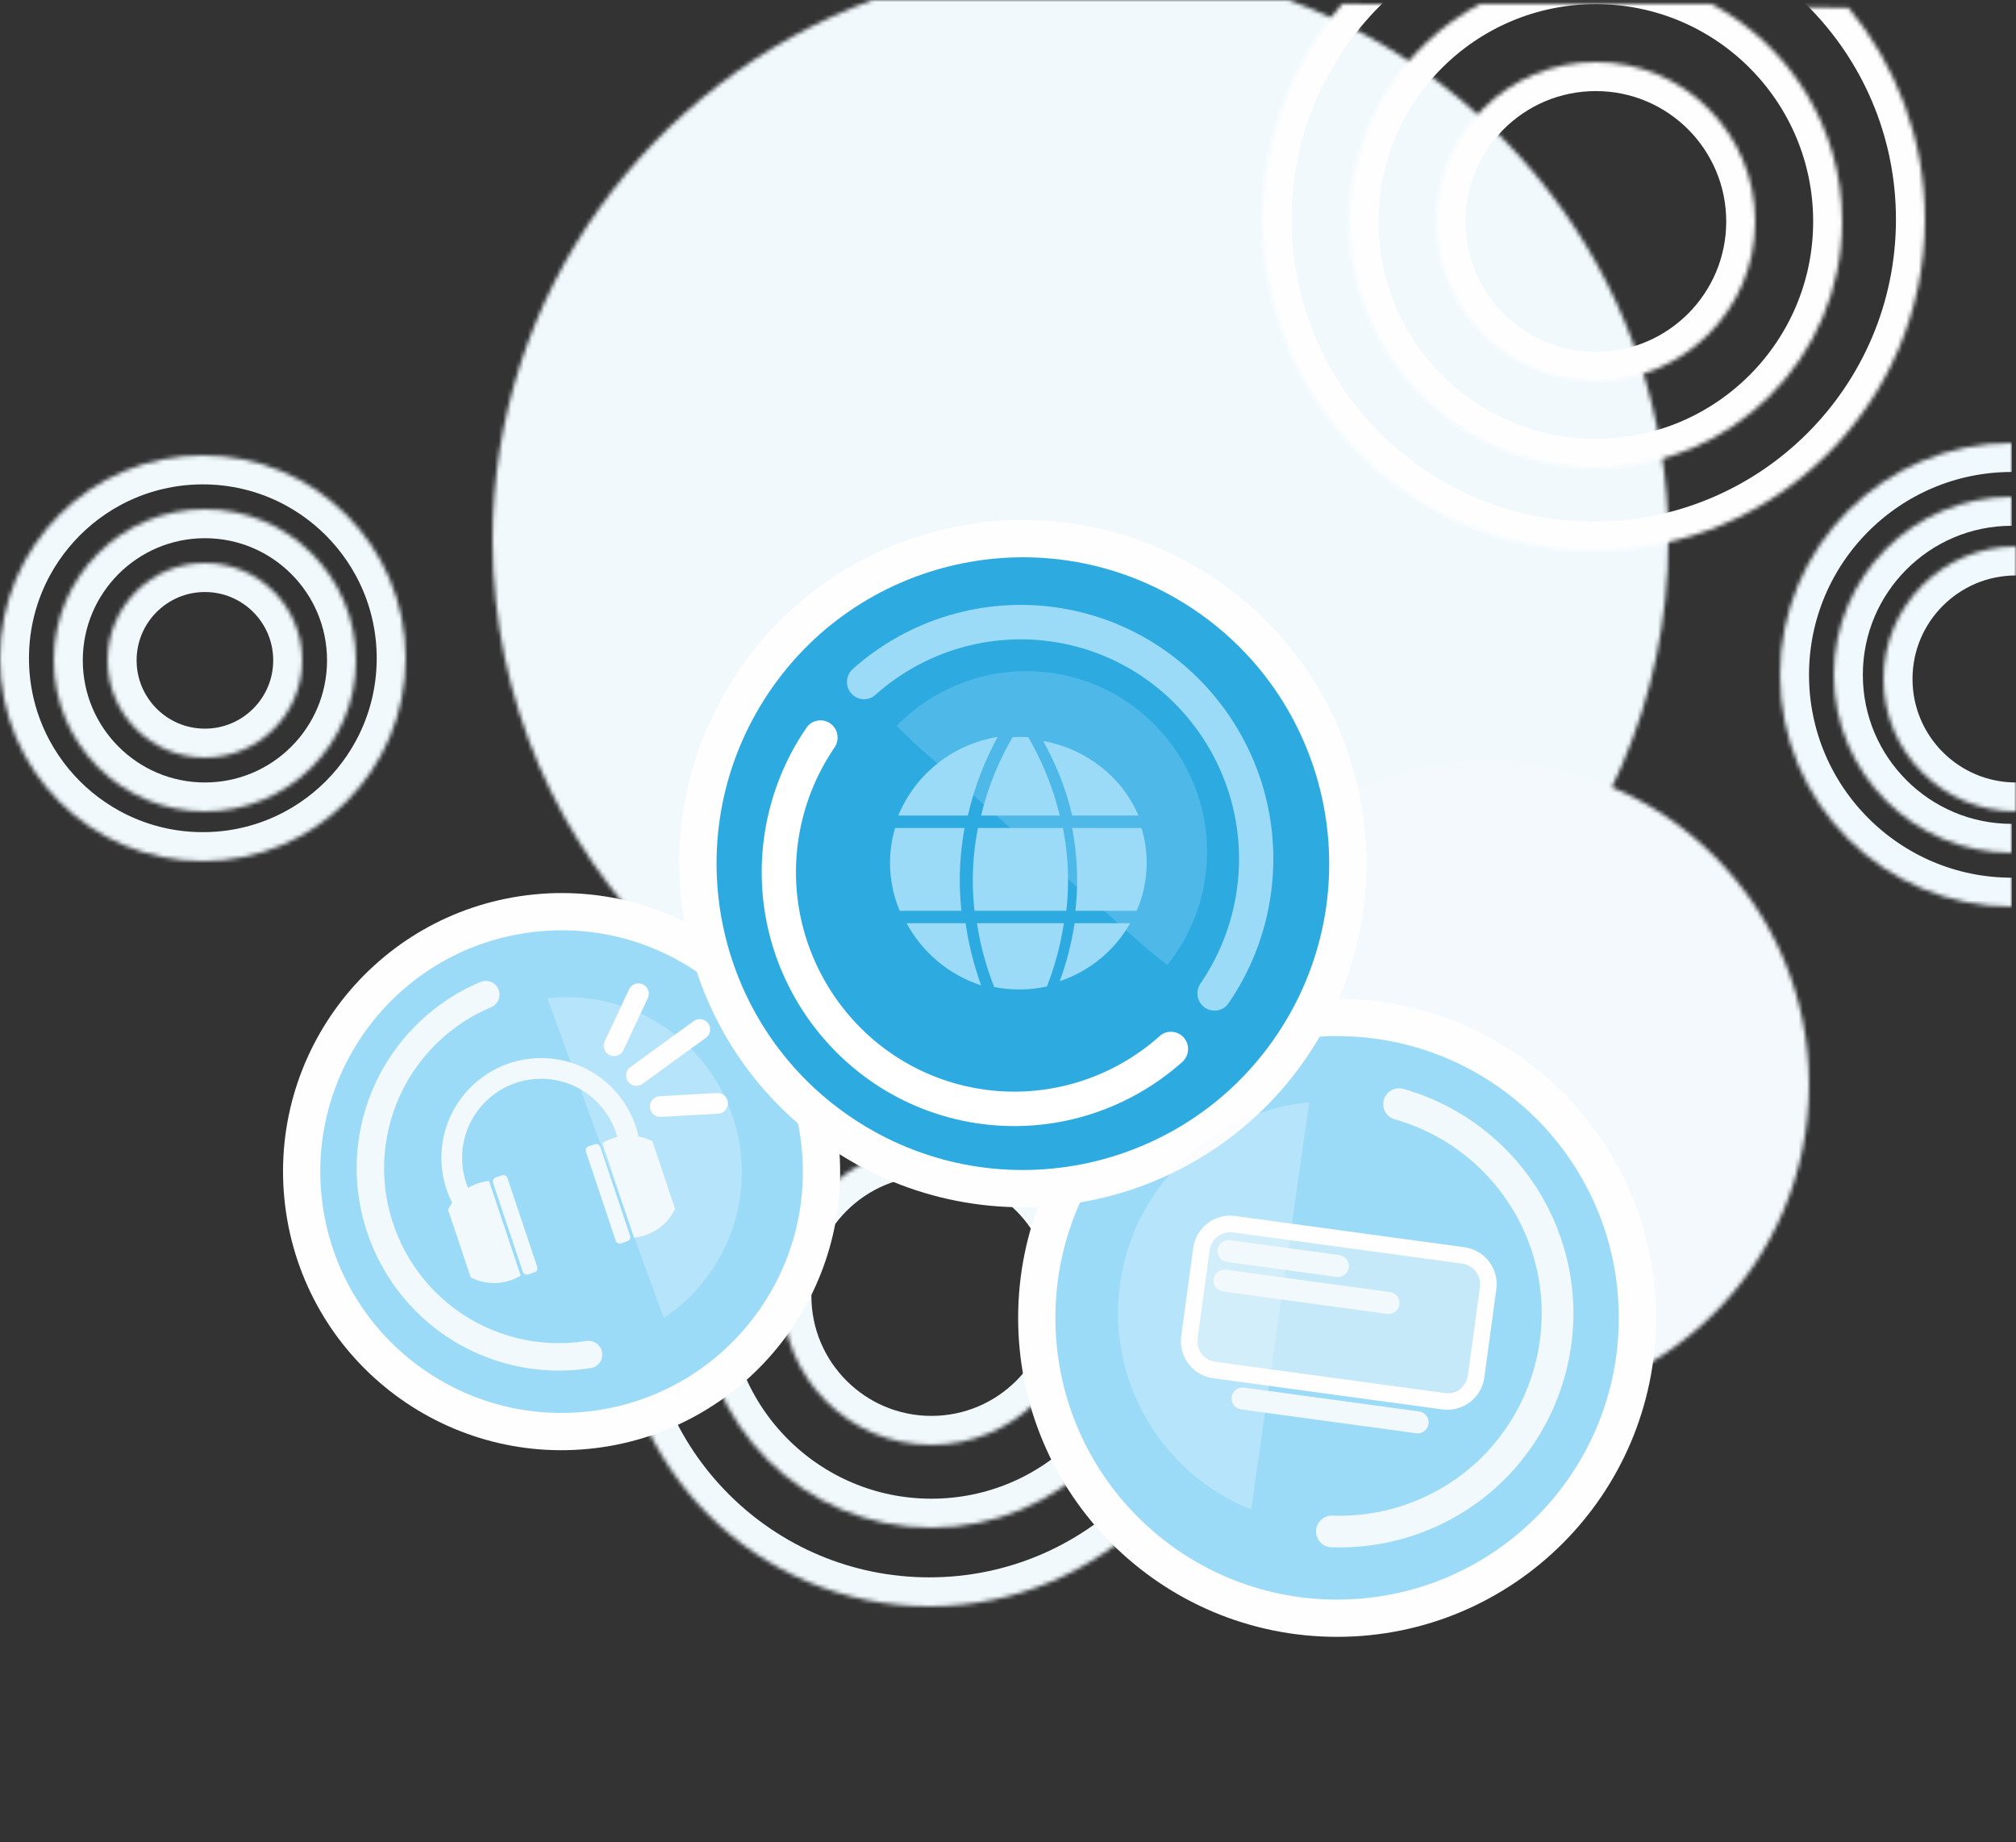 <?xml version="1.0" encoding="UTF-8"?>
<svg width="487px" height="445px" viewBox="0 0 487 445" version="1.1" xmlns="http://www.w3.org/2000/svg" xmlns:xlink="http://www.w3.org/1999/xlink">
    <rect x="0" y="0" width="487" height="445" fill="#333333" stroke="none"/>
    <title>Img/Illustration/Header-Default</title>
    <defs>
        <path d="M91.722,0.001 C38.114,19.943 0,70.85 0,130.503 L0,130.503 C0,207.544 63.576,270 142,270 L142,270 C220.425,270 284,207.544 284,130.503 L284,130.503 C284,70.85 245.887,19.943 192.278,0.001 L192.278,0.001 L91.722,0.001 Z" id="path-1"></path>
        <path d="M0,78 C0,121.078 34.922,155.999 78,155.999 L78,155.999 C121.078,155.999 156,121.078 156,78 L156,78 C156,34.922 121.078,0 78,0 L78,0 C34.922,0 0,34.922 0,78 L0,78 Z" id="path-3"></path>
        <path d="M0,75.5 C0,117.198 33.803,151 75.5,151 L75.5,151 C117.197,151 151,117.198 151,75.5 L151,75.5 C151,33.803 117.197,0 75.5,0 L75.5,0 C33.803,0 0,33.803 0,75.5 L0,75.5 Z" id="path-5"></path>
        <path d="M-0.001,56 C-0.001,86.928 25.073,112 56,112 L56,112 C86.928,112 112,86.928 112,56 L112,56 C112,25.073 86.928,0 56,0 L56,0 C25.073,0 -0.001,25.073 -0.001,56 L-0.001,56 Z" id="path-7"></path>
        <path d="M0,36 C0,55.882 16.118,72 36,72 L36,72 C55.883,72 72,55.882 72,36 L72,36 C72,16.117 55.883,0 36,0 L36,0 C16.118,0 0,16.117 0,36 L0,36 Z" id="path-9"></path>
        <path d="M0,49 C0,76.062 21.938,98 49,98 L49,98 C76.062,98 98,76.062 98,49 L98,49 C98,21.938 76.062,0 49,0 L49,0 C21.938,0 0,21.938 0,49 L0,49 Z" id="path-11"></path>
        <path d="M0,36.5 C0,56.659 16.342,73 36.5,73 L36.5,73 C56.658,73 73,56.659 73,36.5 L73,36.5 C73,16.342 56.658,0 36.5,0 L36.5,0 C16.342,0 0,16.342 0,36.5 L0,36.5 Z" id="path-13"></path>
        <path d="M0,23.5 C0,36.479 10.521,47 23.5,47 L23.5,47 C36.479,47 47,36.479 47,23.5 L47,23.5 C47,10.522 36.479,0 23.5,0 L23.5,0 C10.521,0 0,10.522 0,23.5 L0,23.5 Z" id="path-15"></path>
        <path d="M0,43.001 C0,66.748 19.252,86 43,86 L43,86 L43,0 C19.252,0 0,19.251 0,43.001" id="path-17"></path>
        <path d="M56,112 L56,0 C25.072,0 0,25.071 0,56.001 C0,86.928 25.072,112 56,112 Z" id="path-19"></path>
        <path d="M0,32 C0,49.673 14.327,64 32,64 L32,64 L32,0 C14.327,0 0,14.328 0,32 L0,32 Z" id="path-21"></path>
        <path d="M0,53 C0,97.182 35.818,133 79.999,133 L79.999,133 C124.181,133 159.999,97.182 159.999,53 L159.999,53 C159.999,33.556 153.063,15.732 141.529,1.868 L141.529,1.868 L19.259,0.934 C7.253,14.926 0,33.116 0,53 L0,53 Z" id="path-23"></path>
        <path d="M31.607,0.931 C12.802,10.927 0,30.718 0,53.5 L0,53.5 C0,86.361 26.638,113 59.5,113 L59.5,113 C92.362,113 119,86.361 119,53.5 L119,53.5 C119,30.718 106.197,10.927 87.394,0.931 L87.394,0.931 L31.607,0.931 Z" id="path-25"></path>
        <path d="M0.001,38.5 C0.001,59.764 17.237,76.999 38.5,76.999 L38.5,76.999 C59.762,76.999 77,59.764 77,38.5 L77,38.5 C77,17.237 59.762,0 38.5,0 L38.5,0 C17.237,0 0.001,17.237 0.001,38.5 L0.001,38.5 Z" id="path-27"></path>
    </defs>
    <g id="Img/Illustration/Header-Default" stroke="none" stroke-width="1" fill="none" fill-rule="evenodd">
        <g id="Group-113">
            <g id="Group-3" transform="translate(119, 0)">
                <mask id="mask-2" fill="white">
                    <use xlink:href="#path-1"></use>
                </mask>
                <g id="Clip-2"></g>
                <polygon id="Fill-1" fill="#F1F9FD" mask="url(#mask-2)" points="-5 275 289 275 289 -5 -5 -5"></polygon>
            </g>
            <g id="Group-6" transform="translate(281, 184)">
                <mask id="mask-4" fill="white">
                    <use xlink:href="#path-3"></use>
                </mask>
                <g id="Clip-5"></g>
                <polygon id="Fill-4" fill="#F4F9FD" mask="url(#mask-4)" points="-5 161 161 161 161 -5 -5 -5"></polygon>
            </g>
            <g id="Group-9" transform="translate(149, 237)">
                <mask id="mask-6" fill="white">
                    <use xlink:href="#path-5"></use>
                </mask>
                <g id="Clip-8"></g>
                <path d="M75.5,151 C117.197,151 151,117.198 151,75.5 C151,33.803 117.197,-0 75.5,-0 C33.803,-0 -0,33.803 -0,75.5 C-0,117.198 33.803,151 75.5,151 Z" id="Stroke-7" stroke="#F1F9FD" stroke-width="14" mask="url(#mask-6)"></path>
            </g>
            <g id="Group-12" transform="translate(169, 257)">
                <mask id="mask-8" fill="white">
                    <use xlink:href="#path-7"></use>
                </mask>
                <g id="Clip-11"></g>
                <path d="M56,112 C86.928,112 112,86.928 112,56 C112,25.072 86.928,-0 56,-0 C25.072,-0 -0,25.072 -0,56 C-0,86.928 25.072,112 56,112 Z" id="Stroke-10" stroke="#F1F9FD" stroke-width="14" mask="url(#mask-8)"></path>
            </g>
            <g id="Group-15" transform="translate(189, 277)">
                <mask id="mask-10" fill="white">
                    <use xlink:href="#path-9"></use>
                </mask>
                <g id="Clip-14"></g>
                <path d="M36,72 C55.883,72 72,55.882 72,36 C72,16.118 55.883,-0 36,-0 C16.118,-0 -0,16.118 -0,36 C-0,55.882 16.118,72 36,72 Z" id="Stroke-13" stroke="#F1F9FD" stroke-width="14" mask="url(#mask-10)"></path>
            </g>
            <g id="Group-18" transform="translate(0, 110)">
                <mask id="mask-12" fill="white">
                    <use xlink:href="#path-11"></use>
                </mask>
                <g id="Clip-17"></g>
                <path d="M49,98 C76.062,98 98,76.062 98,49 C98,21.938 76.062,-0 49,-0 C21.938,-0 -0,21.938 -0,49 C-0,76.062 21.938,98 49,98 Z" id="Stroke-16" stroke="#F1F9FD" stroke-width="14" mask="url(#mask-12)"></path>
            </g>
            <g id="Group-21" transform="translate(13, 123)">
                <mask id="mask-14" fill="white">
                    <use xlink:href="#path-13"></use>
                </mask>
                <g id="Clip-20"></g>
                <path d="M36.5,73 C56.659,73 73,56.659 73,36.5 C73,16.342 56.659,-0 36.5,-0 C16.342,-0 -0,16.342 -0,36.5 C-0,56.659 16.342,73 36.5,73 Z" id="Stroke-19" stroke="#F1F9FD" stroke-width="14" mask="url(#mask-14)"></path>
            </g>
            <g id="Group-24" transform="translate(26, 136)">
                <mask id="mask-16" fill="white">
                    <use xlink:href="#path-15"></use>
                </mask>
                <g id="Clip-23"></g>
                <path d="M23.5,47 C36.479,47 47,36.479 47,23.5 C47,10.521 36.479,-0 23.5,-0 C10.521,-0 -0,10.521 -0,23.5 C-0,36.479 10.521,47 23.5,47 Z" id="Stroke-22" stroke="#F1F9FD" stroke-width="14" mask="url(#mask-16)"></path>
            </g>
            <g id="Group-27" transform="translate(443, 120)">
                <mask id="mask-18" fill="white">
                    <use xlink:href="#path-17"></use>
                </mask>
                <g id="Clip-26"></g>
                <path d="M43,-0 C19.252,-0 -0,19.251 -0,43 C-0,66.748 19.252,86 43,86" id="Stroke-25" stroke="#F0F9FD" stroke-width="14" mask="url(#mask-18)"></path>
            </g>
            <g id="Group-27" transform="translate(430, 107)">
                <mask id="mask-20" fill="white">
                    <use xlink:href="#path-19"></use>
                </mask>
                <g id="Clip-26"></g>
                <path d="M56,0 C25.072,0 0,25.071 0,56 C0,86.928 25.072,112 56,112" id="Stroke-25" stroke="#F0F9FD" stroke-width="14" mask="url(#mask-20)"></path>
            </g>
            <g id="Group-30" transform="translate(455, 132)">
                <mask id="mask-22" fill="white">
                    <use xlink:href="#path-21"></use>
                </mask>
                <g id="Clip-29"></g>
                <path d="M32,64 C49.673,64 64,49.673 64,32 C64,14.327 49.673,-0 32,-0 C14.327,-0 -0,14.327 -0,32 C-0,49.673 14.327,64 32,64 Z" id="Stroke-28" stroke="#F0F9FD" stroke-width="14" mask="url(#mask-22)"></path>
            </g>
            <g id="Group-33" transform="translate(305, 0)">
                <mask id="mask-24" fill="white">
                    <use xlink:href="#path-23"></use>
                </mask>
                <g id="Clip-32"></g>
                <path d="M80,133 C124.183,133 160,97.183 160,53 C160,8.817 124.183,-26.999 80,-26.999 C35.817,-26.999 -0,8.817 -0,53 C-0,97.183 35.817,133 80,133 Z" id="Stroke-31" stroke="#FEFEFE" stroke-width="14" mask="url(#mask-24)"></path>
            </g>
            <g id="Group-36" transform="translate(326, 0)">
                <mask id="mask-26" fill="white">
                    <use xlink:href="#path-25"></use>
                </mask>
                <g id="Clip-35"></g>
                <path d="M59.5,113 C92.361,113 119,86.361 119,53.5 C119,20.639 92.361,-5.999 59.5,-5.999 C26.64,-5.999 -0,20.639 -0,53.5 C-0,86.361 26.64,113 59.5,113 Z" id="Stroke-34" stroke="#FEFEFE" stroke-width="14" mask="url(#mask-26)"></path>
            </g>
            <g id="Group-39" transform="translate(347, 15)">
                <mask id="mask-28" fill="white">
                    <use xlink:href="#path-27"></use>
                </mask>
                <g id="Clip-38"></g>
                <path d="M38.5,77 C59.764,77 77,59.764 77,38.5 C77,17.237 59.764,0.001 38.5,0.001 C17.237,0.001 -0,17.237 -0,38.5 C-0,59.764 17.237,77 38.5,77 Z" id="Stroke-37" stroke="#FEFEFE" stroke-width="14" mask="url(#mask-28)"></path>
            </g>
            <g id="Group-112" transform="translate(72, 130)">
                <path d="M178.45,188.32 C178.45,228.388 210.931,260.87 251,260.87 C291.068,260.87 323.55,228.388 323.55,188.32 C323.55,148.252 291.068,115.77 251,115.77 C210.931,115.77 178.45,148.252 178.45,188.32" id="Fill-40" fill="#9CDBF8"></path>
                <path d="M178.45,188.32 C178.45,228.388 210.931,260.87 251,260.87 C291.068,260.87 323.55,228.388 323.55,188.32 C323.55,148.252 291.068,115.77 251,115.77 C210.931,115.77 178.45,148.252 178.45,188.32 Z" id="Stroke-42" stroke="#FEFEFE" stroke-width="9"></path>
                <path d="M274.188,239.061 C302.721,226.628 315.819,193.299 303.386,164.766 C296.625,149.251 283.23,137.624 267.069,133.022 C264.911,132.408 262.679,133.721 262.225,135.918 C261.825,137.862 262.968,139.817 264.878,140.356 C278.893,144.316 290.512,154.382 296.37,167.823 C307.117,192.488 295.794,221.297 271.13,232.044 C264.437,234.961 257.181,236.337 249.946,236.085 C247.918,236.014 246.162,237.468 245.938,239.485 C245.697,241.669 247.34,243.646 249.537,243.728 C257.958,244.043 266.404,242.453 274.188,239.061" id="Fill-44" fill="#F1F9FD"></path>
                <path d="M125.977,145.349 C130.202,179.764 105.728,211.089 71.312,215.315 C36.897,219.542 5.572,195.067 1.345,160.651 C-2.88,126.236 21.595,94.91 56.01,90.684 C90.425,86.459 121.751,110.933 125.977,145.349" id="Fill-46" fill="#9CDBF8"></path>
                <path d="M125.977,145.349 C130.202,179.764 105.728,211.089 71.312,215.315 C36.897,219.542 5.572,195.067 1.345,160.651 C-2.88,126.236 21.595,94.91 56.01,90.684 C90.425,86.459 121.751,110.933 125.977,145.349 Z" id="Stroke-48" stroke="#FEFEFE" stroke-width="9"></path>
                <path d="M49.096,199.029 C23.277,191.359 8.511,164.113 16.181,138.294 C20.352,124.255 30.631,112.855 44.028,107.198 C45.816,106.443 47.871,107.335 48.493,109.175 C49.043,110.802 48.266,112.602 46.682,113.267 C35.063,118.146 26.144,128.017 22.531,140.18 C15.9,162.499 28.664,186.05 50.982,192.68 C57.039,194.479 63.416,194.896 69.604,193.916 C71.339,193.641 73.001,194.705 73.405,196.414 C73.843,198.265 72.64,200.136 70.762,200.438 C63.562,201.597 56.14,201.122 49.096,199.029" id="Fill-50" fill="#F1F9FD"></path>
                <path d="M104.649,138.685 C111.461,157.399 104.238,177.81 88.348,188.355 L60.235,111.115 C79.186,108.978 97.838,119.972 104.649,138.685" id="Fill-52" fill-opacity="0.3" fill="#F1F9FD"></path>
                <path d="M132.87,144.773 C169.412,168.093 217.94,157.375 241.261,120.833 C264.579,84.292 253.861,35.764 217.32,12.444 C180.777,-10.877 132.25,-0.158 108.93,36.384 C85.609,72.926 96.329,121.453 132.87,144.773" id="Fill-54" fill="#2DABE1"></path>
                <path d="M132.87,144.773 C169.412,168.093 217.94,157.375 241.261,120.833 C264.579,84.292 253.861,35.764 217.32,12.444 C180.777,-10.877 132.25,-0.158 108.93,36.384 C85.609,72.926 96.329,121.453 132.87,144.773 Z" id="Stroke-56" stroke="#9CDBF8"></path>
                <path d="M132.87,144.773 C169.412,168.093 217.94,157.375 241.261,120.833 C264.579,84.292 253.861,35.764 217.32,12.444 C180.777,-10.877 132.25,-0.158 108.93,36.384 C85.609,72.926 96.329,121.453 132.87,144.773 Z" id="Stroke-58" stroke="#FEFEFE" stroke-width="9"></path>
                <path d="M234.838,87.052 C240.103,53.64 217.339,22.153 184.091,16.861 C166.012,13.983 147.618,19.458 134.019,31.574 C132.203,33.192 132.102,36.004 133.841,37.705 L133.841,37.705 C135.38,39.209 137.827,39.304 139.43,37.87 C151.195,27.344 167.132,22.585 182.796,25.078 C211.535,29.651 231.214,56.87 226.661,85.751 C225.426,93.588 222.46,101.04 218.019,107.521 C216.775,109.338 217.079,111.798 218.788,113.182 C220.639,114.679 223.397,114.329 224.75,112.366 C229.937,104.835 233.402,96.167 234.838,87.052" id="Fill-60" fill="#9CDBF8"></path>
                <path d="M214.243,114.943 C219.508,81.532 196.744,50.045 163.496,44.753 C145.417,41.875 127.023,47.349 113.424,59.466 C111.609,61.084 111.507,63.896 113.246,65.596 L113.246,65.596 C114.785,67.101 117.233,67.195 118.835,65.762 C130.6,55.235 146.537,50.476 162.201,52.969 C190.94,57.543 210.619,84.761 206.067,113.642 C204.831,121.479 201.865,128.932 197.424,135.413 C196.18,137.229 196.484,139.69 198.193,141.073 C200.045,142.571 202.802,142.221 204.155,140.257 C209.343,132.726 212.807,124.059 214.243,114.943" id="Fill-60" fill="#FFFFFF" transform="translate(163.5, 93) scale(-1, -1) translate(-163.5, -93) "></path>
                <path d="M148.84,49.463 L144.595,45.336 C154.487,35.172 168.749,30.429 182.746,32.644 C206.534,36.41 222.821,58.815 219.053,82.59 C217.862,90.113 214.718,97.208 209.962,103.108 L205.351,99.395 L148.84,49.463 Z" id="Fill-62" fill-opacity="0.3" fill="#9CDBF8"></path>
                <path d="M57.117,177.32 L55.607,177.83 C55.057,178.01 54.477,177.72 54.297,177.18 L52.907,173.03 L50.907,167.06 L47.107,155.7 C46.927,155.16 47.217,154.58 47.757,154.39 L49.267,153.89 C49.807,153.71 50.397,154 50.577,154.54 L55.227,168.41 L56.987,173.67 L57.767,176.01 C57.947,176.55 57.657,177.14 57.117,177.32" id="Fill-64" fill="#F1F9FD"></path>
                <path d="M91.077,162.01 C89.677,164.91 87.157,167.26 83.867,168.37 C82.977,168.66 82.077,168.85 81.167,168.94 L79.027,162.56 L76.767,155.81 L76.767,155.8 L73.517,146.09 C74.297,145.61 75.127,145.23 76.017,144.94 C76.387,144.82 76.747,144.71 77.117,144.63 C74.917,136.54 67.497,130.57 58.717,130.57 C48.197,130.57 39.627,139.13 39.627,149.65 C39.627,152.23 40.137,154.69 41.067,156.93 C41.797,156.49 42.597,156.13 43.437,155.84 C44.327,155.54 45.227,155.35 46.127,155.26 L49.917,166.58 L51.997,172.78 L53.777,178.11 C53.007,178.59 52.167,178.98 51.277,179.27 C47.987,180.38 44.557,180.01 41.707,178.54 L36.237,162.19 C36.517,161.6 36.857,161.03 37.227,160.5 C35.557,157.24 34.627,153.55 34.627,149.65 C34.627,136.37 45.437,125.57 58.717,125.57 C70.257,125.57 79.917,133.72 82.257,144.57 L82.687,144.6 C83.707,144.83 84.687,145.19 85.607,145.67 L91.077,162.01 Z" id="Fill-66" fill="#F1F9FD"></path>
                <path d="M79.556,169.81 L78.046,170.321 C77.496,170.5 76.916,170.21 76.737,169.661 L75.737,166.68 L73.906,161.201 L69.546,148.19 C69.367,147.65 69.656,147.06 70.197,146.881 L71.707,146.381 C72.246,146.201 72.837,146.49 73.016,147.03 L76.347,156.96 L78.487,163.37 L80.207,168.5 C80.386,169.041 80.097,169.631 79.556,169.81" id="Fill-68" fill="#F1F9FD"></path>
                <path d="M198.601,179.919 C195.203,203.752 208.827,226.097 230.25,234.615 L244.276,136.249 C221.327,138.44 202,156.086 198.601,179.919" id="Fill-70" fill-opacity="0.3" fill="#F1F9FD"></path>
                <path d="M273.737,206.944 L224.206,200.195 C218.659,199.439 214.775,194.33 215.531,188.783 L217.436,174.795 C218.192,169.248 223.301,165.364 228.848,166.119 L278.381,172.868 C283.927,173.624 287.811,178.734 287.055,184.28 L285.149,198.269 C284.393,203.816 279.284,207.699 273.737,206.944" id="Fill-72" fill-opacity="0.5" fill="#F1F9FD"></path>
                <path d="M276.685,208.46 L221.321,200.917 C217.483,200.394 214.796,196.859 215.32,193.022 L218.225,171.699 C218.746,167.861 222.281,165.175 226.119,165.698 L281.483,173.241 C285.32,173.764 288.007,177.298 287.485,181.135 L284.579,202.459 C284.055,206.296 280.522,208.983 276.685,208.46 Z" id="Stroke-74" stroke="#FEFEFE" stroke-width="4"></path>
                <path d="M270.102,216.195 L227.805,210.432 C226.351,210.234 225.333,208.895 225.532,207.441 C225.73,205.987 227.069,204.969 228.523,205.167 L270.819,210.93 C272.273,211.128 273.291,212.467 273.093,213.921 C272.895,215.375 271.555,216.393 270.102,216.195" id="Fill-76" fill="#F1F9FD"></path>
                <path d="M250.836,178.423 L224.408,174.822 C222.955,174.625 221.937,173.285 222.135,171.831 C222.333,170.377 223.672,169.359 225.126,169.557 L251.553,173.158 C253.007,173.356 254.025,174.695 253.827,176.149 C253.629,177.603 252.29,178.621 250.836,178.423" id="Fill-78" fill="#F1F9FD"></path>
                <path d="M263.056,187.356 L223.437,181.958 C221.983,181.76 220.964,180.42 221.162,178.967 L221.162,178.966 C221.361,177.513 222.701,176.495 224.154,176.693 L263.774,182.091 C265.228,182.289 266.245,183.628 266.047,185.082 C265.849,186.536 264.51,187.554 263.056,187.356" id="Fill-80" fill="#F1F9FD"></path>
                <g id="Group" transform="translate(142.548, 47.9)" fill="#9CDBF8">
                    <path d="M17.534,29.065 C17.161,33.646 17.257,38.01 17.697,42.1 L2.794,42.1 C1.293,38.528 0.452,34.617 0.452,30.507 C0.452,27.595 0.882,24.777 1.665,22.1 L18.452,22.1 C18.04,24.334 17.726,26.652 17.534,29.065" id="Fill-88"></path>
                    <path d="M43.226,29.291 C43.599,33.797 43.491,38.076 43.041,42.1 L20.863,42.1 C20.413,38.076 20.305,33.797 20.677,29.291 C20.884,26.794 21.235,24.39 21.685,22.1 L42.219,22.1 C42.669,24.39 43.021,26.794 43.226,29.291" id="Fill-90"></path>
                    <path d="M62.452,30.507 C62.452,34.617 61.595,38.528 60.049,42.1 L45.24,42.1 C45.692,38 45.791,33.646 45.406,29.065 C45.199,26.652 44.875,24.334 44.452,22.1 L61.21,22.1 C62.009,24.777 62.452,27.595 62.452,30.507" id="Fill-92"></path>
                    <path d="M26.452,0.1 C23.669,5.211 20.954,11.602 19.248,19.1 L2.452,19.1 C6.469,9.244 15.495,1.89 26.452,0.1" id="Fill-94"></path>
                    <path d="M33.841,0.175 C36.712,5.1 39.641,11.483 41.452,19.1 L22.452,19.1 C24.263,11.464 27.192,5.081 30.064,0.147 C30.603,0.11 31.143,0.1 31.682,0.1 C32.405,0.1 33.128,0.128 33.841,0.175" id="Fill-96"></path>
                    <path d="M60.452,19.1 L44.47,19.1 C42.815,12.006 40.168,5.948 37.452,1.1 C47.947,2.97 56.572,9.889 60.452,19.1" id="Fill-98"></path>
                    <path d="M18.703,45.1 C19.499,50.618 20.852,55.644 22.452,60.1 C14.709,57.592 8.27,52.162 4.452,45.1 L18.703,45.1 Z" id="Fill-100"></path>
                    <path d="M42.452,45.1 C41.588,50.795 40.09,55.929 38.353,60.376 C36.203,60.852 33.978,61.1 31.683,61.1 C29.6,61.1 27.566,60.891 25.608,60.5 C23.842,56.024 22.325,50.852 21.452,45.1 L42.452,45.1 Z" id="Fill-102"></path>
                    <path d="M58.452,45.1 C54.804,51.602 48.756,56.65 41.452,59.1 C42.978,54.936 44.273,50.242 45.041,45.1 L58.452,45.1 Z" id="Fill-104"></path>
                </g>
            </g>
            <g id="Group-7" transform="translate(160, 253.5) rotate(-6) translate(-160, -253.5) translate(148, 239)" stroke="#FEFEFE" stroke-linecap="round" stroke-width="5">
                <line x1="0.5" y1="12.372" x2="7.667" y2="0.5" id="Stroke-1"></line>
                <line x1="5.116" y1="20.092" x2="21.51" y2="10.627" id="Stroke-3"></line>
                <line x1="10.051" y1="28.161" x2="23.903" y2="28.821" id="Stroke-5"></line>
            </g>
        </g>
    </g>
</svg>
